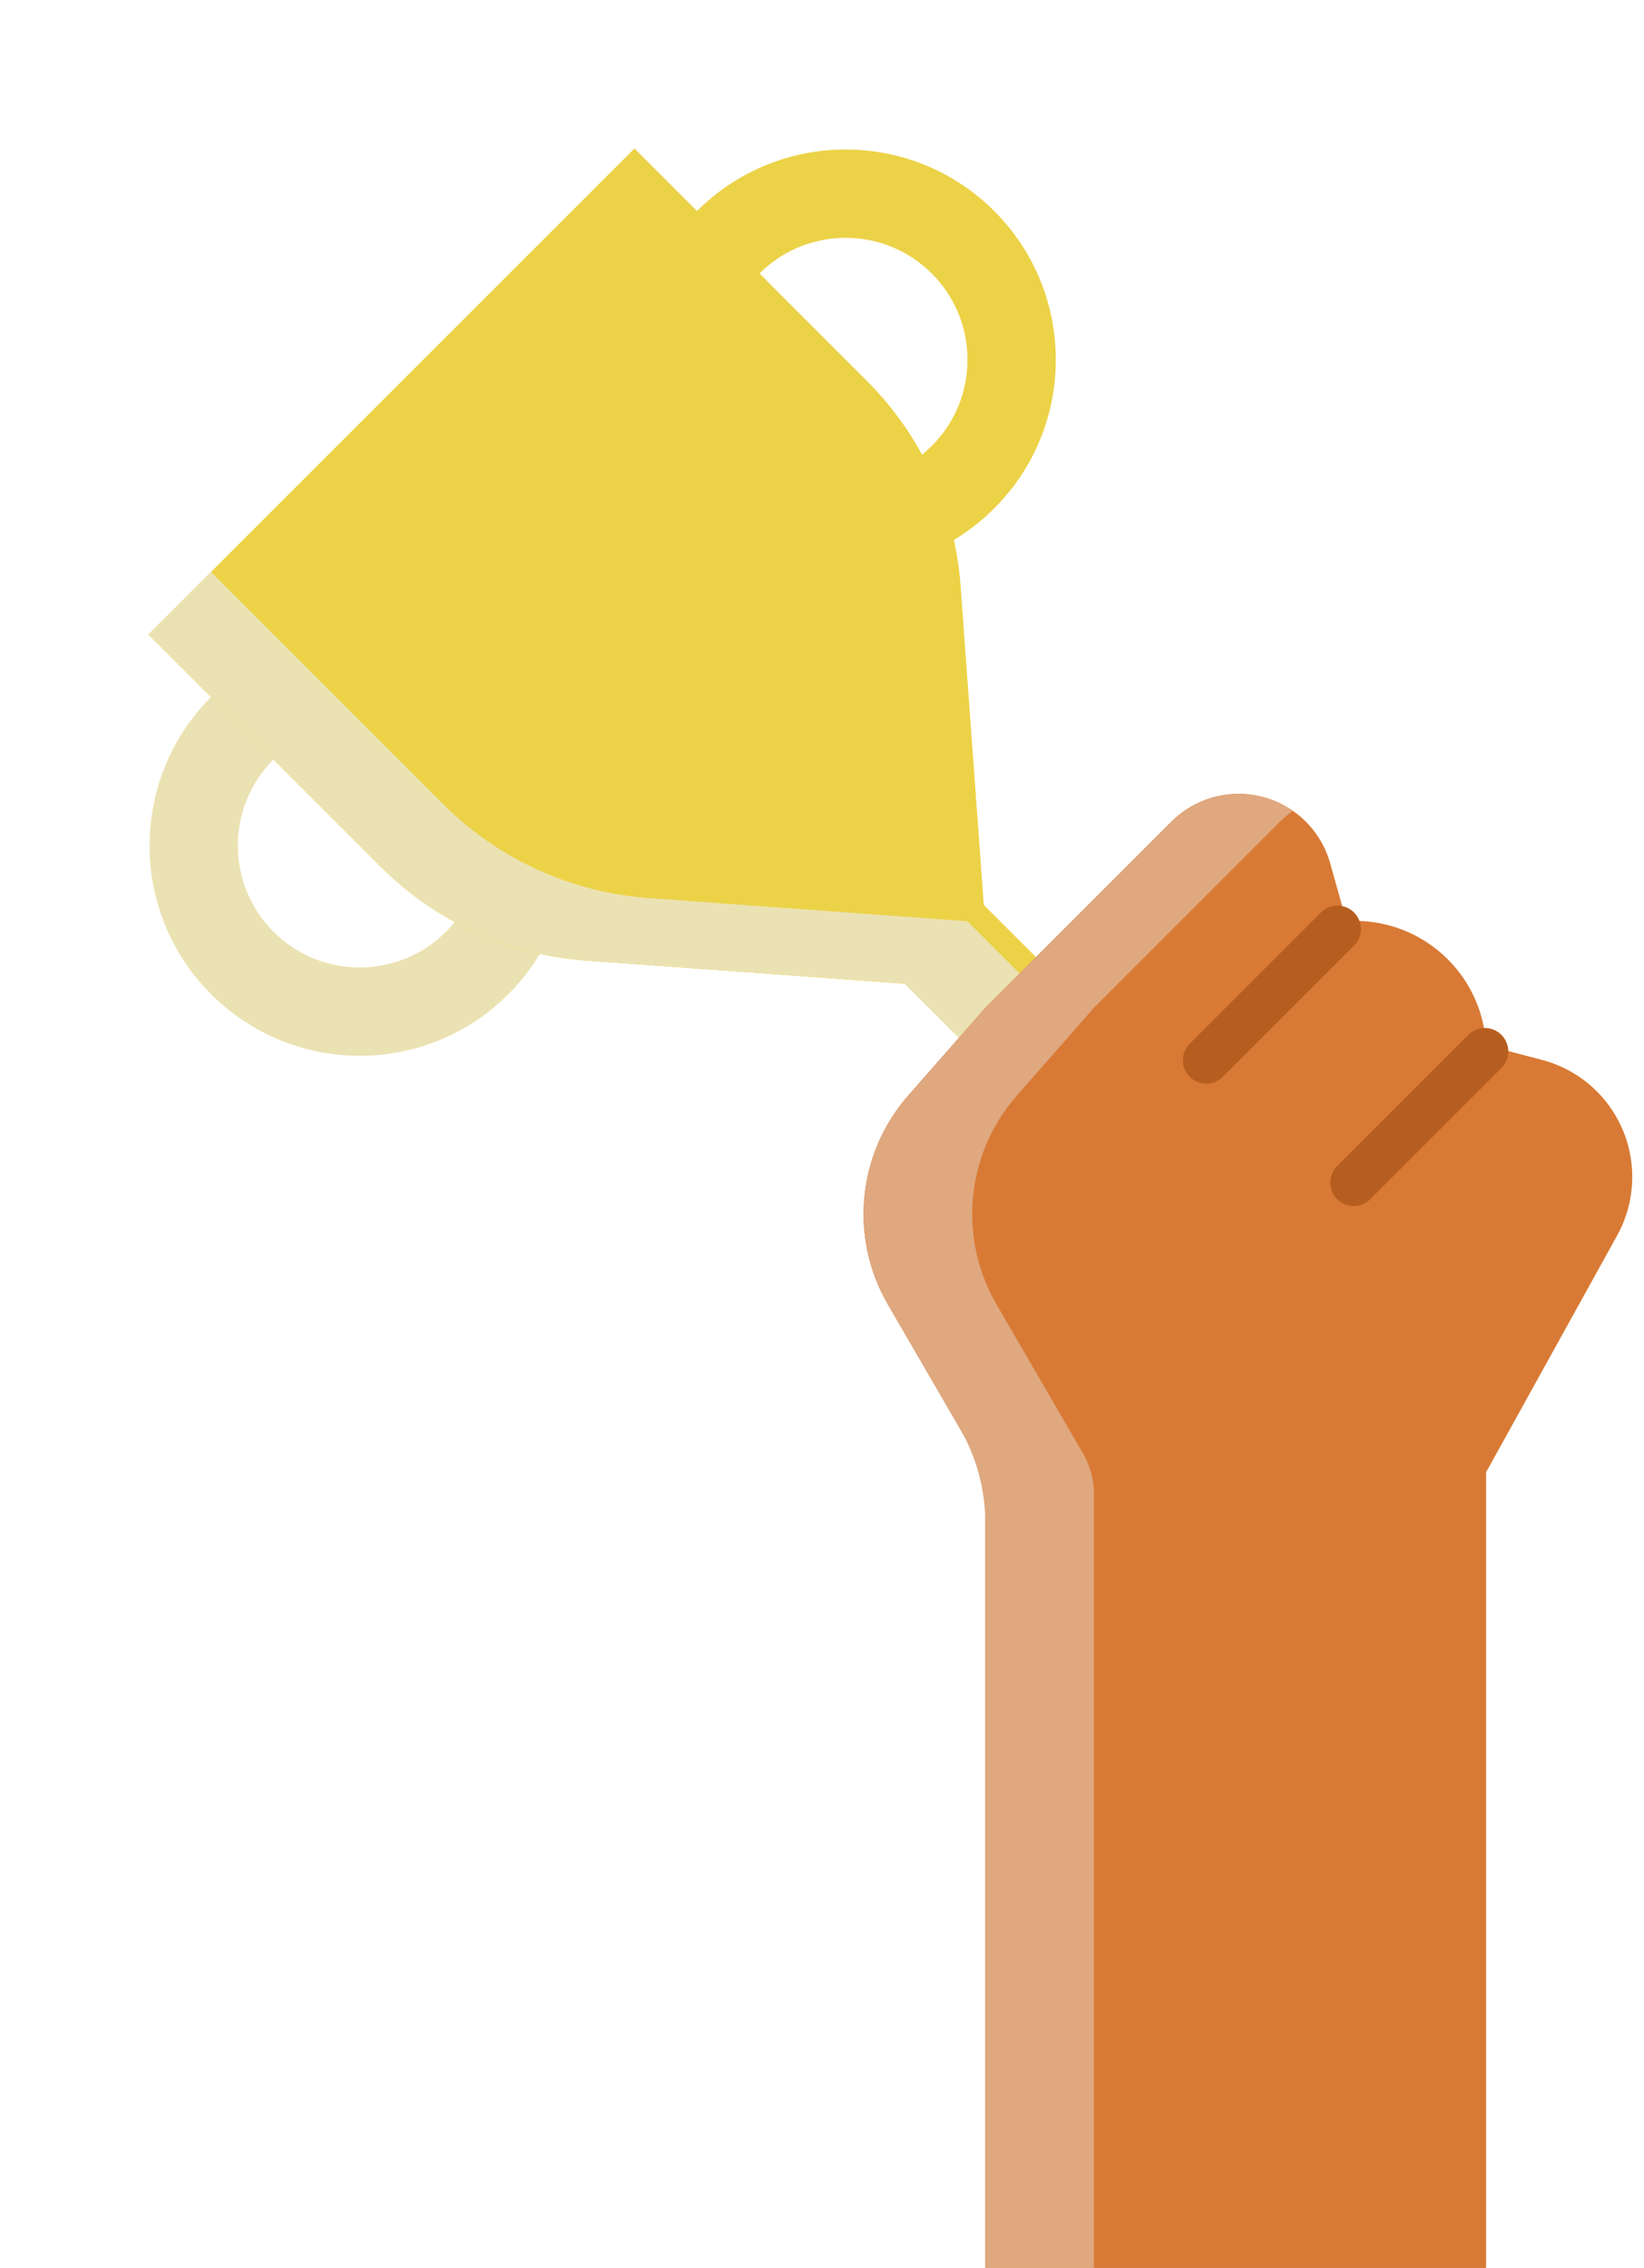 <svg width="137" height="189" viewBox="0 0 137 189" fill="none" xmlns="http://www.w3.org/2000/svg">
<path fill-rule="evenodd" clip-rule="evenodd" d="M22.796 63.285C18.829 67.252 18.829 73.683 22.796 77.65C26.762 81.616 33.193 81.616 37.16 77.65C41.126 73.683 41.126 67.252 37.16 63.285C33.193 59.319 26.762 59.319 22.796 63.285ZM17.591 82.854C10.75 76.013 10.75 64.922 17.591 58.081C24.432 51.24 35.523 51.24 42.364 58.081C49.205 64.922 49.205 76.013 42.364 82.854C35.523 89.695 24.432 89.695 17.591 82.854Z" fill="#EBE2B3"/>
<path fill-rule="evenodd" clip-rule="evenodd" d="M63.285 22.795C59.319 26.762 59.319 33.193 63.285 37.159C67.252 41.126 73.683 41.126 77.65 37.159C81.616 33.193 81.616 26.762 77.65 22.795C73.683 18.829 67.252 18.829 63.285 22.795ZM58.081 42.364C51.24 35.523 51.24 24.432 58.081 17.591C64.922 10.75 76.013 10.75 82.854 17.591C89.695 24.432 89.695 35.523 82.854 42.364C76.013 49.205 64.922 49.205 58.081 42.364Z" fill="#ECD247"/>
<path d="M12.385 52.877L52.876 12.387L72.215 31.727C76.794 36.306 79.572 42.379 80.042 48.838L81.974 75.419L97.113 90.557L90.555 97.115L75.417 81.976L48.836 80.044C42.378 79.574 36.304 76.796 31.725 72.217L12.385 52.877Z" fill="#ECD247"/>
<path d="M12.385 52.877L52.876 12.387L72.215 31.727C76.794 36.306 79.572 42.379 80.042 48.838L81.974 75.419L97.113 90.557L90.555 97.115L75.417 81.976L48.836 80.044C42.378 79.574 36.304 76.796 31.725 72.217L12.385 52.877Z" fill="#ECD247"/>
<path fill-rule="evenodd" clip-rule="evenodd" d="M17.59 47.673L12.385 52.878L31.725 72.218C36.303 76.796 42.377 79.575 48.835 80.044L75.416 81.977L90.555 97.115L95.76 91.91L80.621 76.772L54.04 74.839C47.582 74.37 41.508 71.592 36.93 67.013L17.59 47.673Z" fill="#EBE2B3"/>
<path d="M97.615 68.475L82.108 83.982L75.691 91.288C71.442 96.126 70.757 103.136 73.988 108.704L82.108 122.695V194.501H123.839V122.695L134.762 102.963C136.032 100.668 136.358 97.968 135.67 95.437C134.724 91.956 131.991 89.245 128.502 88.329L123.839 87.104C123.543 81.493 119.043 77.018 113.429 76.756L112.183 76.698L110.846 71.935C110.066 69.159 107.839 67.026 105.032 66.365C102.361 65.737 99.555 66.535 97.615 68.475Z" fill="#D87A35"/>
<path fill-rule="evenodd" clip-rule="evenodd" d="M82.108 83.983L97.615 68.475C99.555 66.535 102.361 65.737 105.032 66.365C106.021 66.598 106.938 67.013 107.744 67.575C107.364 67.841 107.003 68.141 106.669 68.475L91.162 83.983L84.745 91.289C80.496 96.126 79.811 103.136 83.042 108.704L90.238 121.102C90.843 122.146 91.162 123.331 91.162 124.537V194.501H82.108V126.905C82.108 124.148 81.379 121.439 79.995 119.054L73.988 108.704C70.756 103.136 71.442 96.126 75.69 91.289L82.108 83.983Z" fill="#DFA87F"/>
<path d="M111.455 77.426L100.528 88.353" stroke="#B65E1F" stroke-width="3.91" stroke-linecap="round"/>
<path d="M123.735 87.624L112.808 98.552" stroke="#B65E1F" stroke-width="3.91" stroke-linecap="round"/>
</svg>
